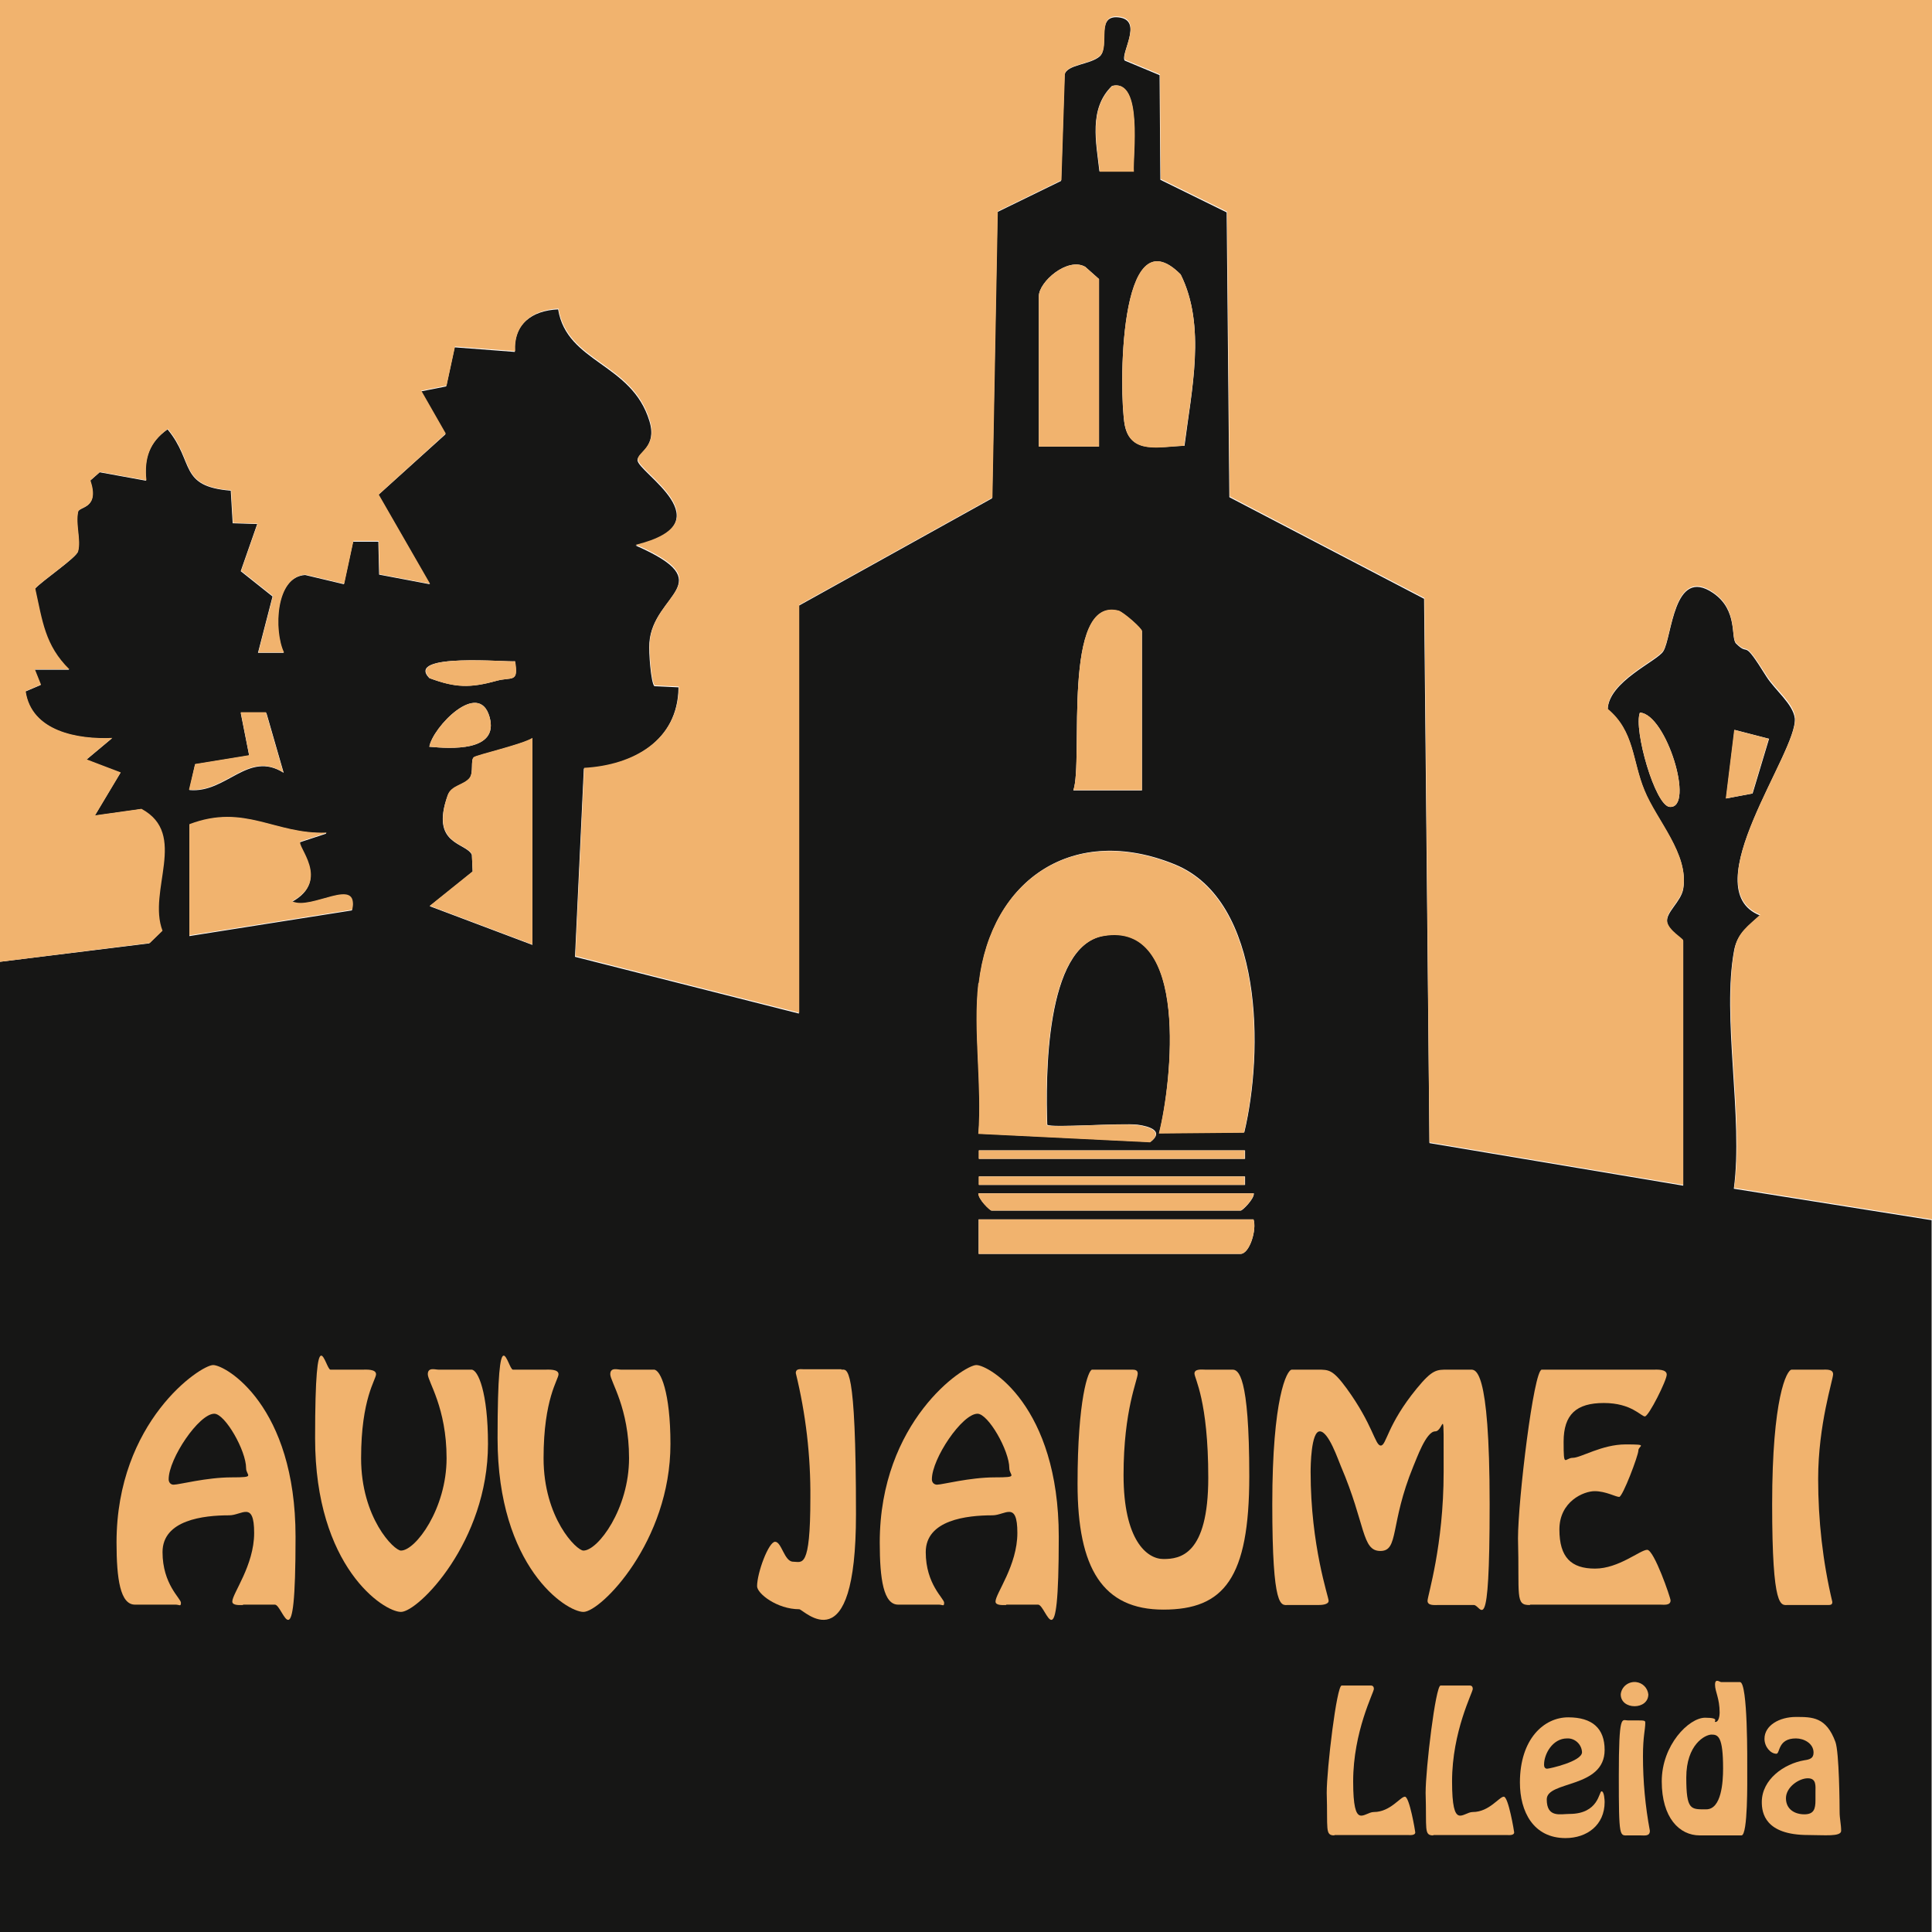 <svg xmlns="http://www.w3.org/2000/svg" id="Capa_1" viewBox="0 0 504 504"><defs><style>      .st0 {        fill: #f1b36e;      }      .st1 {        fill: #161615;      }    </style></defs><g id="Grupo_593"><path id="Trazado_1728" class="st1" d="M0,250.9l38.9-4.8,3.3-3.2c-4-10.4,6.7-25.2-5.5-31.8l-12,1.7,6.7-11.2-8.9-3.4,6.7-5.6c-8.9.4-21-1.7-22.6-12.2l4-1.7-1.6-4h9c-6.4-6.3-7.1-12.6-8.9-21.1,1.9-2.1,10.8-8.1,11.2-9.7.8-3.1-.7-7,0-10.3.3-1.6,5.7-.7,3.2-8.2l2.5-2.2,12.1,2.2c-.6-5.8.8-10,5.6-13.4,7.1,8.5,2.8,14.9,16.5,16l.5,8.5,6.4.2-4.3,12.3,8.3,6.6-3.8,14.7h6.7c-2.7-5.7-2.3-19.8,5.6-20.3l10.1,2.4,2.4-11.1h6.6c0-.1.2,8.6.2,8.6l13.2,2.5-13.4-23.3,17.5-15.8-6.4-11.2,6.6-1.3,2.2-10.2,15.7,1.2c-.4-7.2,4.4-10.8,11.3-11.1,2.3,14,19.2,14,23.8,29.1,2.1,6.8-3,8.2-3.1,10.2-.1,3.2,23.4,16.4-.5,22.3,22.6,9.9,4.5,12.5,3.6,25.4-.2,2.3.4,10.4,1.3,11.3l6.3.3c-.1,14-12,20.5-24.7,21.2l-2.3,49.1,58.4,14.8v-106.4l50.4-28,1.4-74.7,16.6-8.1.9-27.7c.6-2.7,6.7-2.6,9.2-4.8,2.7-2.5-1.4-11.3,5.4-10.1,5.8,1.1-.1,9.5,1.1,11.2l9.1,3.8.2,27.3,17.3,8.5.7,74.3,50.8,26.5,1.4,142,66.2,11.1v-63.8c0-.5-3.8-2.6-4.2-4.9-.4-2.6,3.6-5.3,4.2-8.7,1.5-9.1-6.9-17.7-10.1-25.6-3.2-7.7-2.6-15.5-9.6-21.2.2-7.3,12.9-12.6,14.5-15.2,2.3-3.6,2.6-22.3,13-15.2,6.6,4.5,4.5,11.8,6,13.2,3.7,3.7,1.3-2,7.9,8.6,2.2,3.5,7,7.2,7.4,10.9.8,8.8-26.5,44.5-9.1,51.4-3,2.8-5.8,4.6-6.7,9-3.3,17.4,2.4,43.8-.1,62.3l51.6,8.2v185.9H0v-253.1ZM295.7,44.8c-.3-4,2.5-24.3-5.6-22.4-6.2,6-4.1,14.9-3.3,22.3h8.8ZM286.7,116.5v-43.7l-3.6-3.2c-4.6-2.6-12.1,3.9-12.1,7.7v39.2h15.7ZM309,116.3c1.8-14.3,5.7-31.3-1-44.7-16.3-16.4-16.1,31-14.6,39.2,1.5,7.9,9.1,5.6,15.6,5.5M297.9,206.1v-41.4c0-.7-4.4-4.6-6-5.3-15.1-4.1-9.2,39.3-11.9,46.8h17.9ZM134.4,172.5c-1.8.3-28.9-2.3-22.4,4.4,6.8,2.5,10.7,2.6,17.5.7,4-1.1,5.8.7,4.8-5.1M112,194.8c5.4.5,18.3,1.4,15.7-7.8-2.8-9.8-14.8,2.7-15.7,7.8M69.4,186h-6.6s2.2,11.1,2.2,11.1l-14.1,2.3-1.5,6.7c9.7.9,15.3-10.4,24.6-4.5l-4.5-15.6ZM427.8,185.9c-1.7,4.4,4,24.4,7.8,24.6,6.6.4-.9-24.2-7.8-24.6M461.4,192.7l-8.9-2.3-2.2,17.9,6.9-1.3,4.3-14.3ZM138.9,192.6c-2.8,1.7-14.6,4.4-15.3,5-.9.7,0,4-1.1,5.4-1.4,1.8-4.7,1.9-5.7,4.5-4.7,13,4.8,12.2,6.3,15.5l.2,4.4-11.2,9,26.8,10.1v-53.8ZM85.1,217.3c-13.5.5-21.3-7.7-35.7-2.1v29c-.1,0,42.4-6.7,42.4-6.7,1.8-9-10.7.2-15.7-2.2,10.3-5.6,1-14.5,2.2-15.6l6.7-2.2ZM255.3,256.5c-1.4,12.2,1,26.7,0,39.2l44.8,2.2c3.7-2.8-.2-4.1-3.3-4.5-4.3-.5-22.7.9-23.6,0-.4-12.1-.6-46.6,14.7-49.3,22.5-4,17.8,38.3,14.5,51.5l22.2-.2c5-20.8,5.1-60.4-18.1-69.9-26.2-10.7-47.9,3.6-51.1,30.9M324.8,300.1h-69.4v2.2h69.4v-2.2ZM324.8,306.9h-69.4v2.2h69.4v-2.2ZM327,311.3h-71.7c-.2,1.5,3,4.5,3.4,4.5h65c.4,0,3.5-3,3.4-4.5M327,318.1h-71.7v9h68.3c2.4,0,4.3-6.4,3.4-9"></path><path id="Trazado_1729" class="st0" d="M0,250.9V0h504v318.1l-51.6-8.2c2.6-18.5-3.2-44.9.1-62.3.8-4.4,3.7-6.2,6.7-9-17.5-6.9,9.9-42.6,9.1-51.4-.3-3.7-5.1-7.3-7.4-10.9-6.7-10.6-4.3-4.9-8-8.6-1.5-1.5.6-8.7-6-13.2-10.4-7.1-10.7,11.6-13,15.2-1.6,2.6-14.3,7.9-14.5,15.2,7,5.8,6.4,13.5,9.6,21.2,3.2,7.9,11.6,16.6,10.1,25.6-.6,3.4-4.6,6.1-4.2,8.7.4,2.3,4.2,4.4,4.2,4.9v63.8l-66.2-11.1-1.3-142-50.8-26.5-.7-74.3-17.3-8.5-.2-27.3-9.1-3.8c-1.2-1.7,4.6-10.1-1.1-11.2-6.8-1.3-2.7,7.6-5.4,10.1-2.5,2.3-8.6,2.2-9.2,4.8l-.9,27.7-16.6,8.1-1.4,74.7-50.4,28v106.4l-58.4-14.8,2.3-49.1c12.8-.7,24.6-7.2,24.7-21.2l-6.3-.3c-.9-.9-1.5-9.1-1.3-11.3,1-12.9,19-15.5-3.6-25.4,23.9-5.9.4-19.1.5-22.3,0-2,5.2-3.3,3.1-10.2-4.6-15.1-21.5-15.1-23.8-29.1-6.8.3-11.7,4-11.3,11.1l-15.7-1.2-2.2,10.2-6.6,1.3,6.4,11.2-17.5,15.9,13.4,23.3-13.2-2.5-.2-8.7h-6.6c0,.1-2.4,11.2-2.4,11.2l-10.1-2.4c-7.8.5-8.3,14.6-5.6,20.3h-6.7l3.8-14.7-8.3-6.6,4.3-12.3-6.4-.2-.5-8.5c-13.8-1.1-9.4-7.5-16.5-16-4.8,3.4-6.2,7.7-5.6,13.4l-12.1-2.2-2.5,2.2c2.5,7.5-2.9,6.7-3.2,8.2-.7,3.4.8,7.3,0,10.3-.4,1.6-9.3,7.6-11.2,9.7,1.9,8.5,2.5,14.8,8.9,21.1h-9s1.6,4,1.6,4l-4,1.7c1.5,10.5,13.6,12.6,22.6,12.2l-6.7,5.6,8.9,3.4-6.7,11.2,12.1-1.7c12.3,6.6,1.5,21.4,5.5,31.8l-3.3,3.2L0,250.9Z"></path><path id="Trazado_1730" class="st0" d="M255.3,256.5c3.2-27.3,24.9-41.6,51.1-30.9,23.2,9.5,23.1,49,18.1,69.9l-22.2.2c3.4-13.2,8.1-55.5-14.5-51.5-15.3,2.7-15.1,37.1-14.7,49.3.8.8,19.3-.6,23.6,0,3.1.4,7,1.7,3.3,4.5l-44.8-2.2c1-12.5-1.4-27,0-39.2"></path><path id="Trazado_1731" class="st0" d="M138.9,192.6v53.8l-26.8-10.1,11.2-9-.2-4.4c-1.4-3.2-10.9-2.4-6.3-15.5.9-2.6,4.2-2.6,5.7-4.5,1.1-1.4.2-4.7,1.1-5.4.7-.6,12.5-3.3,15.3-5"></path><path id="Trazado_1732" class="st0" d="M85.1,217.3l-6.7,2.2c-1.2,1.1,8.1,10.1-2.2,15.6,5,2.5,17.5-6.8,15.7,2.2l-42.5,6.7v-29c14.5-5.5,22.3,2.7,35.8,2.2"></path><path id="Trazado_1733" class="st0" d="M309,116.3c-6.4.2-14.1,2.5-15.6-5.5-1.5-8.3-1.7-55.7,14.6-39.2,6.7,13.4,2.8,30.4.9,44.7"></path><path id="Trazado_1734" class="st0" d="M297.9,206.1h-17.9c2.7-7.5-3.2-50.9,11.9-46.8,1.6.7,6,4.6,6,5.3v41.4Z"></path><path id="Trazado_1735" class="st0" d="M286.7,116.5h-15.7v-39.2c0-3.8,7.5-10.3,12.1-7.7l3.6,3.2v43.7Z"></path><path id="Trazado_1736" class="st0" d="M327,318.1c.9,2.6-1,9-3.4,9h-68.3v-9h71.7Z"></path><path id="Trazado_1737" class="st0" d="M327,311.3c.2,1.5-3,4.5-3.4,4.5h-65c-.4,0-3.5-3-3.4-4.5h71.7Z"></path><path id="Trazado_1738" class="st0" d="M295.7,44.8h-8.8c-.8-7.5-3-16.4,3.3-22.4,8.1-1.9,5.3,18.4,5.6,22.4"></path><path id="Trazado_1739" class="st0" d="M69.4,185.9l4.5,15.6c-9.3-5.9-14.9,5.4-24.6,4.5l1.6-6.7,14.1-2.3-2.2-11.2h6.6Z"></path><rect id="Rect&#xE1;ngulo_336" class="st0" x="255.3" y="306.9" width="69.4" height="2.2"></rect><rect id="Rect&#xE1;ngulo_337" class="st0" x="255.3" y="300.1" width="69.4" height="2.2"></rect><path id="Trazado_1740" class="st0" d="M461.4,192.7l-4.3,14.3-6.9,1.3,2.2-17.9,8.9,2.3Z"></path><path id="Trazado_1741" class="st0" d="M427.8,185.9c6.9.3,14.4,25,7.8,24.6-3.8-.2-9.5-20.2-7.8-24.6"></path><path id="Trazado_1742" class="st0" d="M112,194.8c.9-5.1,12.9-17.6,15.7-7.8,2.6,9.2-10.3,8.3-15.7,7.8"></path><path id="Trazado_1743" class="st0" d="M134.4,172.5c1,5.8-.9,4-4.8,5.1-6.9,1.9-10.8,1.9-17.5-.7-6.5-6.7,20.6-4.1,22.4-4.4"></path><path id="Trazado_1744" class="st0" d="M63.4,418.7c-.7,0-2.8.2-2.8-.9,0-2.1,5.7-9.4,5.7-17.9s-3.2-4.6-6.5-4.6c-6.7,0-17.4,1.2-17.4,9.6s4.8,12.1,4.8,13.2-.4.5-1.4.5h-10.6c-3.8,0-4.8-6.6-4.8-16.2,0-31.6,21.9-46.3,25.2-46.3s21.5,10.6,21.5,44.8-3.2,17.7-5.4,17.7h-8.3ZM44,385.9c0,.7.4,1.3,1.1,1.4,0,0,.2,0,.3,0,1.3,0,8.5-1.9,15-1.9s3.8-.4,3.8-2.4c0-4.6-5.5-14.2-8.3-14.2-4,0-11.9,11.7-11.9,17.1"></path><path id="Trazado_1745" class="st0" d="M123,357.3c1.7,0,4.3,5.9,4.3,19.4,0,25.5-18.2,43.8-22.7,43.8s-22.4-11.7-22.4-45.3,2.7-17.9,4-17.9h8.4c.9,0,3.5-.2,3.5,1.2s-3.9,6.3-3.9,21.9,8.6,24.1,10.4,24.1c3.8,0,11.9-10.9,11.9-24.1s-4.9-20-4.9-21.9,1.9-1.2,2.8-1.2h8.6Z"></path><path id="Trazado_1746" class="st0" d="M170.6,357.3c1.7,0,4.3,5.9,4.3,19.4,0,25.5-18.2,43.8-22.7,43.8s-22.4-11.7-22.4-45.3,2.7-17.9,4-17.9h8.4c.9,0,3.5-.2,3.5,1.2s-3.9,6.3-3.9,21.9,8.6,24.1,10.4,24.1c3.8,0,11.9-10.9,11.9-24.1s-4.9-20-4.9-21.9,1.9-1.2,2.8-1.2h8.6Z"></path><path id="Trazado_1747" class="st0" d="M219.5,357.3c1.5,0,3.8-2.1,3.8,37.7s-13.7,24.8-14.8,24.8c-5.8,0-11-4.1-11-6,0-3.5,3-11.6,4.7-11.6s2.4,5.2,4.7,5.2,4.5,2.2,4.5-16.6c.1-11-1.2-22-3.8-32.6,0-1.3,1.3-1,2.2-1h9.7Z"></path><path id="Trazado_1748" class="st0" d="M262.5,418.7c-.7,0-2.8.2-2.8-.9,0-2.1,5.7-9.4,5.7-17.9s-3.2-4.6-6.5-4.6c-6.7,0-17.4,1.2-17.4,9.6s4.8,12.1,4.8,13.2-.4.5-1.4.5h-10.6c-3.8,0-4.8-6.6-4.8-16.2,0-31.6,21.9-46.3,25.2-46.3s21.5,10.6,21.5,44.8-3.2,17.7-5.4,17.7h-8.3ZM243.1,385.9c0,.7.4,1.3,1.2,1.4,0,0,.2,0,.2,0,1.3,0,8.5-1.9,15-1.9s3.8-.4,3.8-2.4c0-4.6-5.5-14.2-8.3-14.2-4,0-11.9,11.7-11.9,17.1"></path><path id="Trazado_1749" class="st0" d="M321.5,357.3c1.5,0,4.4,1.2,4.4,27.8s-6.6,34.8-22.4,34.8-22.4-10.7-22.4-32.8,2.8-29.8,3.8-29.8h10.3c.7,0,1.6,0,1.6,1,0,1.7-3.7,9.5-3.7,26.5s6.1,21.9,10.4,21.9,11.7-1,11.7-21.2-3.6-25.9-3.6-27.2,2.1-1,2.8-1h7.2Z"></path><path id="Trazado_1750" class="st0" d="M336,418.7c-1.8,0-4.1,1.4-4.1-26.3s3.8-35.1,5.1-35.1h6.8c2.9,0,3.9,0,7.5,4.9,6.9,9.5,7.4,14.9,8.9,14.9s1.6-5.4,9.4-14.9c4.1-5,5.2-4.9,8.1-4.9h5.8c1.3,0,5.1-1.3,5.1,35.1s-2.2,26.3-4.1,26.3h-9.4c-.9,0-2.7.2-2.7-1.1s4.2-14.3,4.2-33.6.2-10.6-2.2-10.6-4.9,7.3-5.7,9.1c-6.2,15.1-3.7,22.1-8.6,22.1s-3.8-6.9-10.3-22.1c-.7-1.6-3.2-9.1-5.5-9.1s-2.4,9.1-2.4,10.6c0,19.3,4.7,32.6,4.7,33.6s-1.8,1.1-2.7,1.1h-7.9Z"></path><path id="Trazado_1751" class="st0" d="M399.1,418.7c-3.9.1-2.7-2.4-3.1-17.4,0-9.9,4.1-44,6.2-44h29.1c.9,0,3.5-.2,3.5,1.3s-4.7,10.9-5.7,10.9-3.5-3.5-10.7-3.5-10.5,3-10.5,10.1.3,4.2,2.4,4.2,7.6-3.5,13.8-3.5,3.3.3,3.3,1.6-4.1,12.1-5,12.1-3.5-1.5-6.4-1.5-9.2,2.7-9.2,10,3.1,10.2,9.3,10.2,11.8-4.9,13.6-4.9,6.1,12.5,6.1,13.2c0,1.4-1.8,1.1-2.7,1.1h-33.9Z"></path><path id="Trazado_1752" class="st0" d="M466.4,418.7c-1.8,0-4.1,1.4-4.1-26.3s3.8-35.1,5.1-35.1h8c1,0,2.8-.2,2.8,1.2s-3.9,13.1-3.9,27.3c0,10.8,1.2,21.6,3.7,32.1,0,.7-.4.8-1.1.8h-10.5Z"></path><path id="Trazado_1753" class="st0" d="M348.1,478.8c-2.5,0-1.7-1.6-2-11.1,0-6.3,2.6-28,3.9-28h7.5c.3,0,.9,0,.9.9s-5.4,11.1-5.4,24.1,2.8,8,5.4,8c4.3,0,6.9-4,8.1-4s2.7,9.1,2.7,9.3c0,.9-1.5.7-2,.7h-19.1Z"></path><path id="Trazado_1754" class="st0" d="M373.9,478.8c-2.5,0-1.7-1.6-2-11.1,0-6.3,2.6-28,3.9-28h7.5c.3,0,.9,0,.9.9s-5.4,11.1-5.4,24.1,2.8,8,5.4,8c4.3,0,6.9-4,8.1-4s2.7,9.1,2.7,9.3c0,.9-1.5.7-2,.7h-19.1Z"></path><path id="Trazado_1755" class="st0" d="M396.5,465c0-11.4,6.3-17,12.6-17s9.5,2.9,9.5,8.5c0,10.1-15.1,8-15.1,12.9s3.6,3.8,5.9,3.8c7.7,0,7.7-5.9,8.4-5.9s.8,2.4.8,2.8c0,6-4.6,9.4-10.2,9.4-8.4,0-11.9-6.9-11.9-14.5M402.8,460.4c0,.5.2,1,.8,1s9.1-1.9,9.1-4.3c-.1-2.1-1.9-3.7-3.9-3.6-3.8,0-6,4.1-6,6.8"></path><path id="Trazado_1756" class="st0" d="M424.8,478.8c-2.3,0-2.5,1-2.5-15.5s.8-14.5,2.3-14.5h2.6c2,0,2,.1,2,.7,0,1.7-.6,3.5-.6,8.6,0,6.6.6,13.1,1.8,19.5,0,1.5-1.4,1.2-2.5,1.2h-3.2ZM422.8,442c.2-2,2-3.4,4-3.2,1.7.2,3,1.5,3.2,3.2,0,2-1.7,3.1-3.6,3.1s-3.6-1.1-3.6-3.1"></path><path id="Trazado_1757" class="st0" d="M443.4,478.8c-5.3,0-9.9-4.6-9.9-14.1s7.1-16.6,11.3-16.6,2,1.1,2.7,1.1c.9,0,1.1-1.7,1.1-2.4,0-3.8-1.2-5.5-1.2-7.3s1.2-.7,1.6-.7h4.9c2.1,0,1.9,21,1.9,23.2s.2,16.8-1.5,16.8h-11ZM449.5,461.3c0-8.3-1.3-8.8-3-8.8s-6.6,2.6-6.6,11.2,1.2,8.3,5.2,8.3,4.4-7.2,4.4-10.6"></path><path id="Trazado_1758" class="st0" d="M470.7,459.2c1.4-.2,2.4-.5,2.4-2,0-2.4-2.5-3.7-4.6-3.7-4.8,0-4.1,4-5.1,4-1.5,0-3.1-1.8-3.1-3.9,0-3.5,3.9-5.7,8.2-5.7s7.9,0,10.3,6.5c1,2.7,1.1,16.6,1.1,18.3s.4,3.3.4,4.9-4.4,1.1-8.6,1.1c-11.3,0-12.1-5.8-12.1-8.6,0-5.9,5.8-10,11.1-10.9M473.6,467.5c0-1.6.3-3.6-2-3.6s-5.7,2.3-5.7,5.2,2.3,4.2,4.8,4.2,2.9-1.4,2.9-3.7v-2.1Z"></path></g></svg>